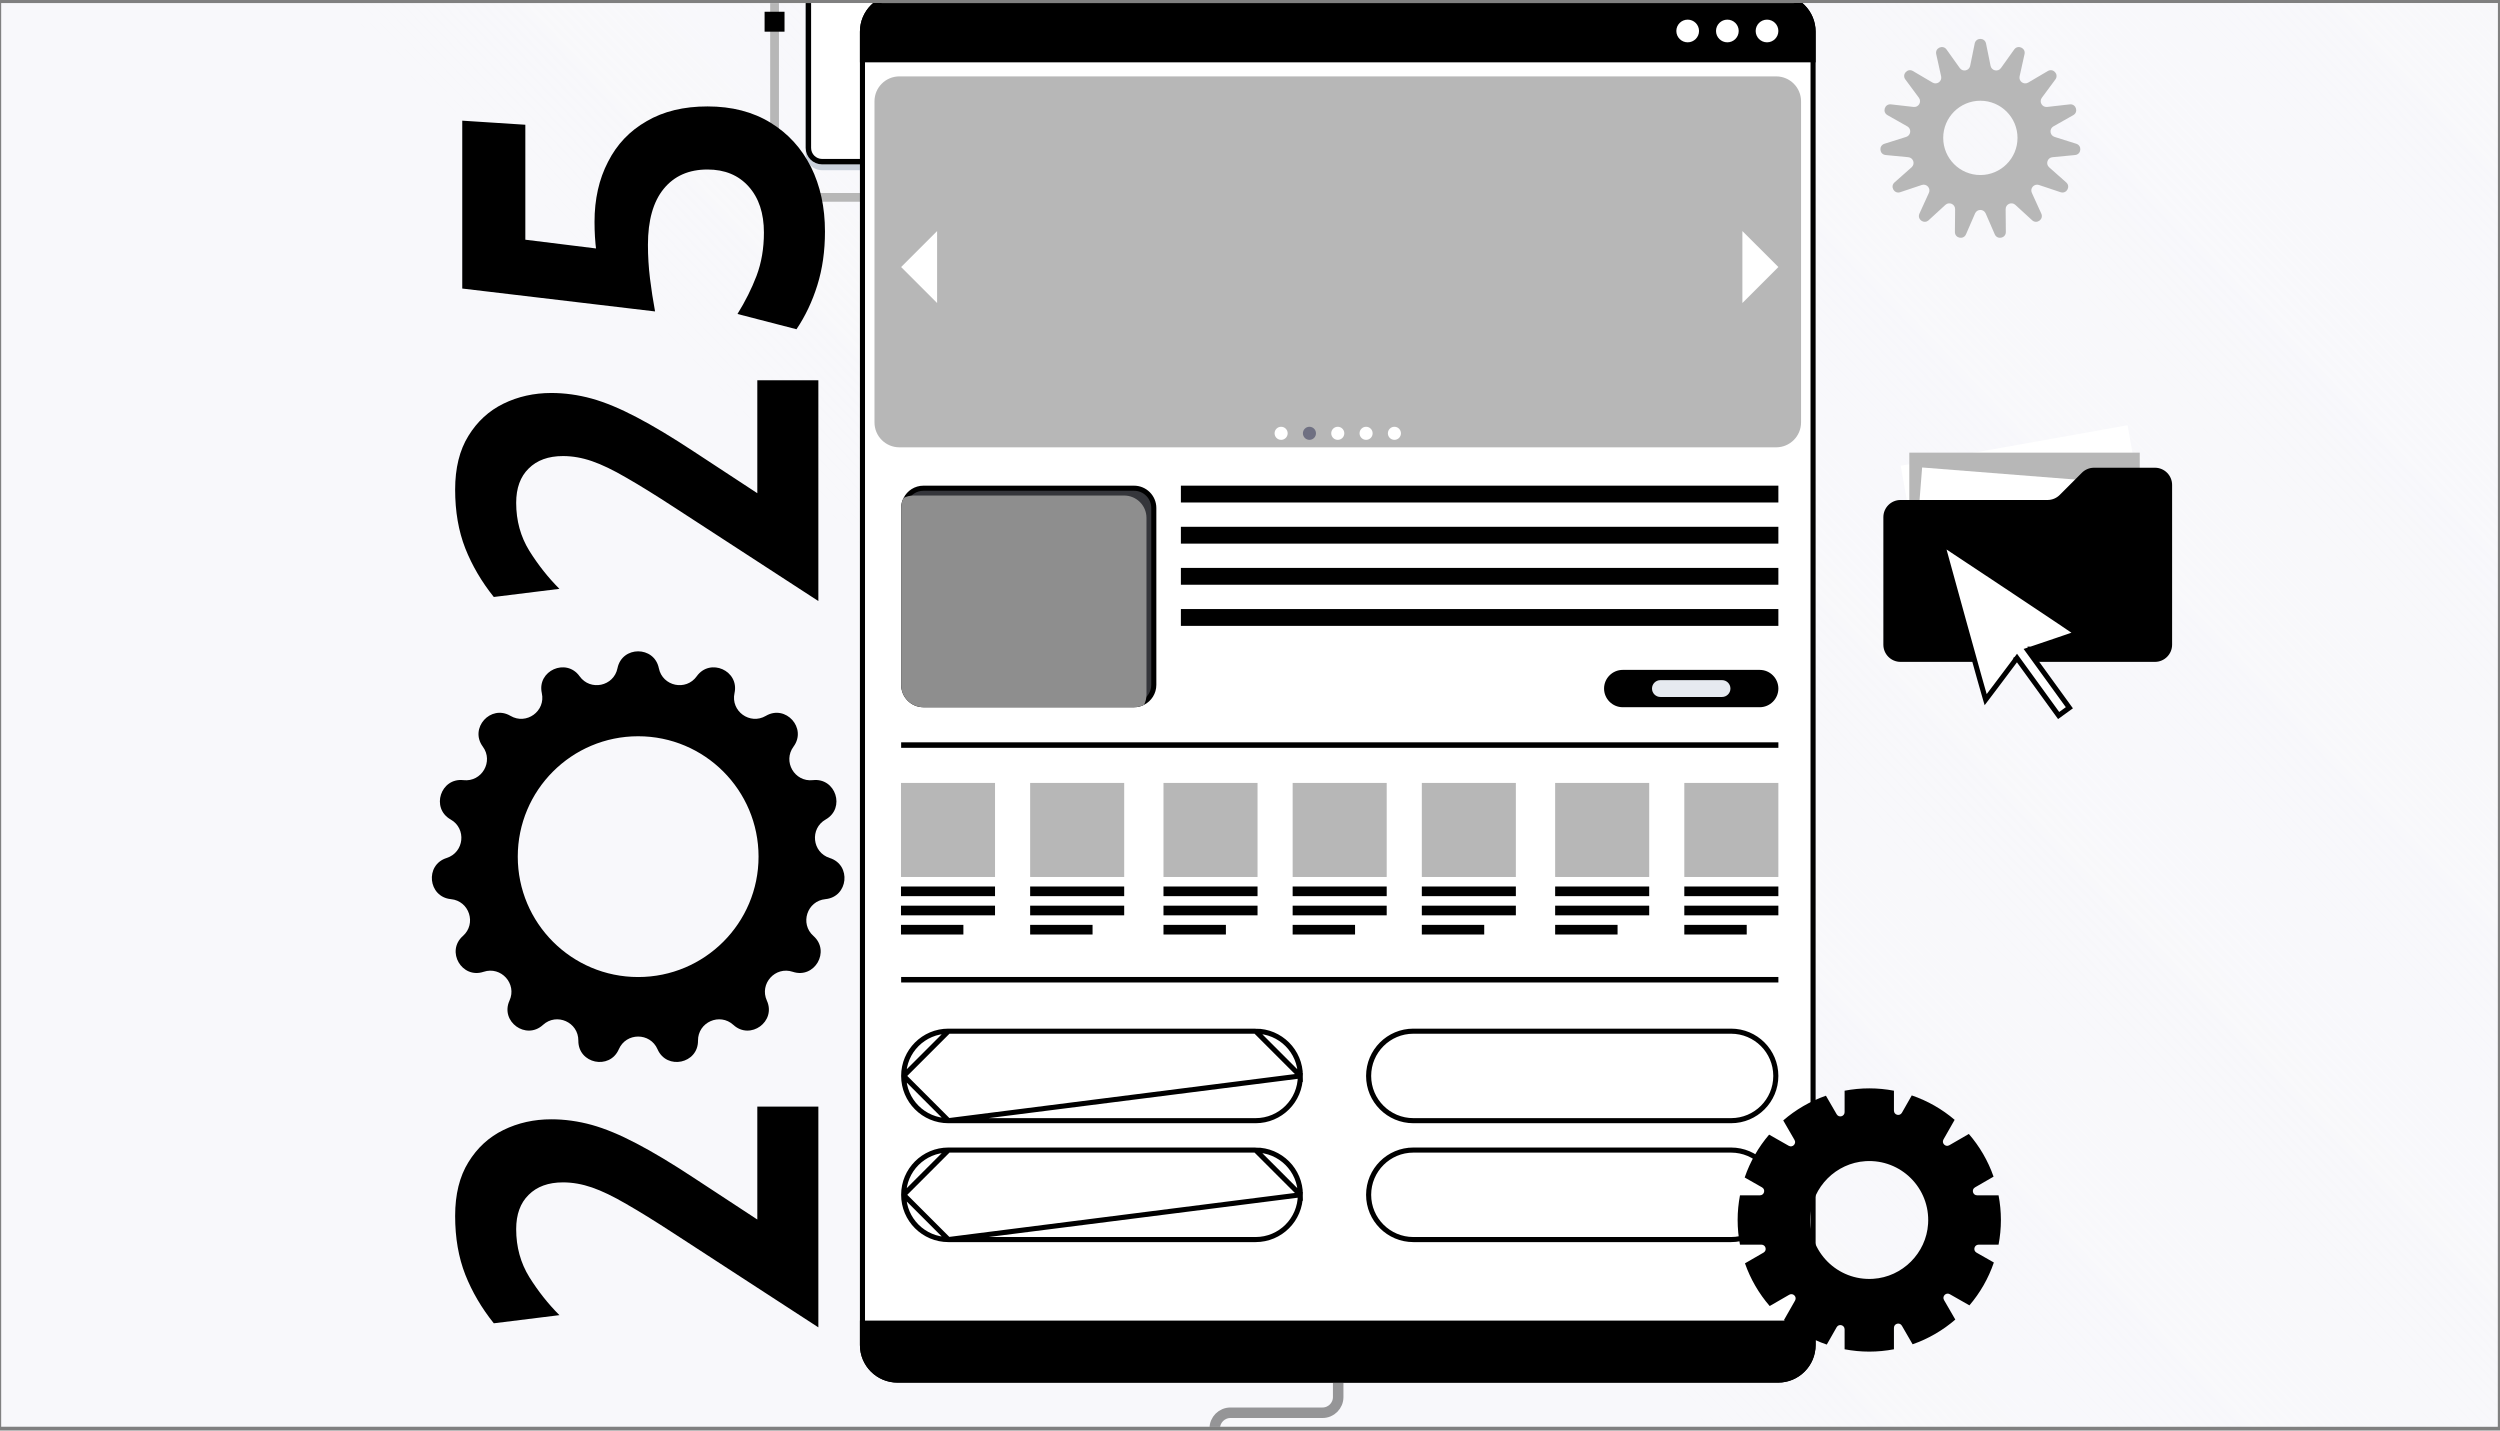 <?xml version="1.0" encoding="UTF-8"?>
<svg xmlns="http://www.w3.org/2000/svg" width="367" height="210" viewBox="0 0 367 210" fill="none">
  <rect x="0" y="0" width="367" height="210" fill="#808080" stroke="none"/>
  <g clip-path="url(#clip0_4600_61360)">
    <rect width="366.5" height="209" transform="translate(0.172 0.449)" fill="#F8F8FB"></rect>
    <rect width="367" height="367" transform="translate(0 -79)" fill="url(#paint0_linear_4600_61360)"></rect>
    <circle cx="165.279" cy="28.973" r="0.645" fill="black"></circle>
    <path d="M162.699 28.973H114.995" stroke="#B7B7B7" stroke-width="1.29" stroke-miterlimit="10" stroke-linecap="round"></path>
    <circle cx="113.705" cy="28.973" r="0.645" fill="black"></circle>
    <path d="M113.705 26.393V-21.311" stroke="#B7B7B7" stroke-width="1.29" stroke-miterlimit="10" stroke-linecap="round"></path>
    <path d="M165.278 -20.02V27.685" stroke="#B7B7B7" stroke-width="1.29" stroke-miterlimit="10" stroke-linecap="round"></path>
    <path d="M115.168 1.725H112.242V4.65H115.168V1.725Z" fill="black"></path>
    <path d="M166.741 1.725H163.815V4.65H166.741V1.725Z" fill="black"></path>
    <path d="M115.168 27.506H112.242V30.431H115.168V27.506Z" fill="black"></path>
    <path d="M140.954 27.506H138.028V30.431H140.954V27.506Z" fill="black"></path>
    <path d="M166.741 27.506H163.815V30.431H166.741V27.506Z" fill="black"></path>
    <path d="M158.692 24.986H120.689C119.357 24.986 118.276 23.906 118.276 22.574V-15.429C118.276 -16.762 119.357 -17.842 120.689 -17.842H158.692C160.024 -17.842 161.105 -16.762 161.105 -15.429V22.574C161.105 23.906 160.024 24.986 158.692 24.986Z" fill="#C9D0DB"></path>
    <path d="M158.692 23.73H120.689C119.576 23.73 118.673 22.828 118.673 21.714V-16.288C118.673 -17.402 119.576 -18.304 120.689 -18.304H158.692C159.805 -18.304 160.708 -17.402 160.708 -16.288V21.714C160.708 22.828 159.805 23.73 158.692 23.73Z" fill="white" stroke="black" stroke-width="0.794"></path>
    <path d="M120.135 194.857L99 181.116C96.212 179.298 93.86 177.842 91.943 176.747C90.026 175.627 88.346 174.818 86.902 174.32C85.459 173.822 84.04 173.573 82.646 173.573C80.505 173.573 78.825 174.183 77.605 175.403C76.385 176.598 75.775 178.278 75.775 180.444C75.775 183.057 76.422 185.41 77.717 187.501C79.011 189.567 80.48 191.421 82.123 193.064L72.489 194.259C70.697 192.019 69.303 189.642 68.307 187.127C67.311 184.588 66.814 181.713 66.814 178.502C66.814 175.34 67.461 172.714 68.755 170.623C70.05 168.507 71.767 166.926 73.908 165.881C76.049 164.835 78.389 164.313 80.928 164.313C82.894 164.313 84.874 164.587 86.865 165.134C88.832 165.682 91.022 166.59 93.437 167.86C95.826 169.105 98.627 170.785 101.838 172.901L111.173 179.025L111.173 162.446L120.135 162.446L120.135 194.857ZM120.135 88.234L99 74.493C96.212 72.676 93.86 71.219 91.943 70.124C90.026 69.004 88.346 68.195 86.902 67.697C85.459 67.199 84.04 66.95 82.646 66.95C80.505 66.95 78.825 67.56 77.605 68.78C76.385 69.975 75.775 71.655 75.775 73.821C75.775 76.435 76.422 78.787 77.717 80.878C79.011 82.944 80.48 84.799 82.123 86.442L72.489 87.637C70.697 85.396 69.303 83.019 68.307 80.505C67.311 77.966 66.814 75.09 66.814 71.879C66.814 68.718 67.461 66.091 68.755 64C70.05 61.885 71.767 60.304 73.908 59.258C76.049 58.213 78.389 57.69 80.928 57.69C82.894 57.69 84.874 57.964 86.865 58.511C88.832 59.059 91.022 59.968 93.437 61.237C95.826 62.482 98.627 64.162 101.838 66.278L111.173 72.402L111.173 55.823L120.135 55.823L120.135 88.234ZM121.106 33.994C121.106 36.857 120.732 39.483 119.985 41.873C119.239 44.263 118.218 46.416 116.924 48.333L108.261 46.093C109.406 44.25 110.339 42.383 111.061 40.492C111.783 38.575 112.144 36.459 112.144 34.144C112.144 31.306 111.397 29.053 109.904 27.385C108.41 25.717 106.394 24.884 103.855 24.884C101.116 24.884 98.975 25.829 97.432 27.721C95.889 29.613 95.117 32.351 95.117 35.936C95.117 37.579 95.217 39.222 95.416 40.865C95.615 42.483 95.864 44.101 96.163 45.719L67.859 42.358L67.859 17.714L77.119 18.312L77.119 35.189L91.607 36.982L88.321 40.566C87.973 39.371 87.711 38.127 87.537 36.832C87.363 35.513 87.276 34.094 87.276 32.575C87.276 29.24 87.935 26.302 89.255 23.763C90.549 21.199 92.441 19.208 94.93 17.789C97.395 16.345 100.37 15.623 103.855 15.623C107.439 15.623 110.526 16.42 113.115 18.013C115.679 19.581 117.658 21.747 119.052 24.51C120.421 27.273 121.106 30.435 121.106 33.994Z" fill="black"></path>
    <path d="M121.803 125.954C119.219 125.139 118.851 121.635 121.208 120.302C124.147 118.639 122.686 114.143 119.332 114.525C116.64 114.831 114.878 111.78 116.49 109.603C118.498 106.889 115.335 103.376 112.426 105.09C110.092 106.464 107.242 104.393 107.827 101.749C108.558 98.453 104.24 96.53 102.279 99.278C100.706 101.484 97.259 100.751 96.719 98.097C96.046 94.788 91.319 94.788 90.646 98.097C90.106 100.751 86.659 101.484 85.087 99.278C83.126 96.53 78.807 98.453 79.538 101.749C80.125 104.393 77.275 106.464 74.94 105.09C72.031 103.376 68.867 106.89 70.876 109.603C72.487 111.78 70.725 114.832 68.034 114.525C64.68 114.143 63.218 118.639 66.157 120.302C68.515 121.635 68.146 125.139 65.563 125.954C62.343 126.97 62.837 131.671 66.198 131.995C68.894 132.255 69.983 135.606 67.954 137.401C65.426 139.638 67.789 143.733 70.991 142.661C73.56 141.802 75.918 144.42 74.795 146.885C73.395 149.958 77.22 152.736 79.708 150.456C81.705 148.626 84.924 150.058 84.901 152.768C84.871 156.144 89.496 157.126 90.842 154.031C91.922 151.546 95.445 151.546 96.526 154.031C97.873 157.127 102.497 156.144 102.467 152.768C102.443 150.058 105.662 148.626 107.66 150.456C110.15 152.737 113.974 149.958 112.574 146.885C111.451 144.42 113.808 141.802 116.377 142.661C119.579 143.733 121.943 139.638 119.414 137.401C117.386 135.606 118.474 132.255 121.171 131.995C124.528 131.671 125.023 126.969 121.803 125.954ZM93.682 143.429C83.921 143.429 76.008 135.516 76.008 125.756C76.008 115.995 83.921 108.082 93.682 108.082C103.443 108.082 111.355 115.995 111.355 125.756C111.355 135.516 103.443 143.429 93.682 143.429Z" fill="black"></path>
    <path d="M196.673 220.678V219.282C196.673 218.01 197.704 216.98 198.975 216.98H211.81C213.082 216.98 214.113 215.949 214.113 214.677C214.113 213.405 213.081 212.375 211.81 212.375H180.629C179.358 212.375 178.326 211.344 178.326 210.072V209.695C178.326 208.423 179.358 207.392 180.629 207.392H194.143C195.415 207.392 196.446 206.362 196.446 205.09V203.014" stroke="black" stroke-opacity="0.4" stroke-width="1.543" stroke-miterlimit="10"></path>
    <path d="M266.16 4.652V197.452C266.16 200.292 263.858 202.594 261.018 202.594H131.751C128.911 202.594 126.61 200.292 126.61 197.452V4.652C126.61 1.813 128.911 -0.49 131.751 -0.49H261.018C263.857 -0.489 266.16 1.813 266.16 4.652Z" fill="white" stroke="black" stroke-width="0.747"></path>
    <path d="M266.16 4.652V8.781H126.61V4.652C126.61 1.813 128.911 -0.49 131.751 -0.49H261.018C263.857 -0.489 266.16 1.813 266.16 4.652Z" fill="black" stroke="black" stroke-width="0.747"></path>
    <path d="M266.16 194.239V197.453C266.16 200.293 263.858 202.595 261.018 202.595H131.751C128.911 202.595 126.61 200.293 126.61 197.453V194.239H266.16Z" fill="black" stroke="black" stroke-width="0.747"></path>
    <path d="M257.733 4.548C257.733 5.468 258.479 6.214 259.399 6.214C260.319 6.214 261.064 5.468 261.064 4.548C261.064 3.628 260.318 2.883 259.399 2.883C258.479 2.883 257.733 3.628 257.733 4.548Z" fill="white"></path>
    <path d="M251.911 4.548C251.911 5.468 252.657 6.214 253.576 6.214C254.497 6.214 255.242 5.468 255.242 4.548C255.242 3.628 254.497 2.883 253.576 2.883C252.656 2.883 251.911 3.628 251.911 4.548Z" fill="white"></path>
    <path d="M246.087 4.548C246.087 5.468 246.833 6.214 247.752 6.214C248.672 6.214 249.418 5.468 249.418 4.548C249.418 3.628 248.672 2.883 247.752 2.883C246.833 2.883 246.087 3.628 246.087 4.548Z" fill="white"></path>
    <path d="M260.74 65.668H132.03C130.011 65.668 128.375 64.032 128.375 62.013V14.868C128.375 12.849 130.011 11.213 132.03 11.213H260.739C262.758 11.213 264.394 12.849 264.394 14.868V62.013C264.395 64.032 262.759 65.668 260.74 65.668Z" fill="#B7B7B7"></path>
    <path d="M167.78 103.134L167.78 103.134L167.773 103.138C167.383 103.343 166.95 103.451 166.474 103.451H135.565C133.96 103.451 132.661 102.147 132.661 100.539V74.574C132.661 74.098 132.769 73.665 132.975 73.275L132.975 73.275L132.978 73.268C133.451 72.322 134.433 71.67 135.565 71.67L166.474 71.67L166.474 71.67C168.073 71.67 169.378 72.968 169.378 74.574V100.539C169.378 101.672 168.725 102.662 167.78 103.134Z" fill="#35363B" stroke="black" stroke-width="0.747"></path>
    <path d="M168.303 76.021V101.995C168.303 102.52 168.174 103.022 167.947 103.467C167.502 103.702 167.008 103.824 166.474 103.824H135.565C133.753 103.824 132.288 102.351 132.288 100.538V74.573C132.288 74.039 132.41 73.545 132.644 73.1C133.089 72.866 133.583 72.744 134.117 72.744H165.018C166.83 72.744 168.303 74.209 168.303 76.021Z" fill="#8E8E8E"></path>
    <path d="M261.065 71.295H173.354V73.766H261.065V71.295Z" fill="black"></path>
    <path d="M261.065 77.334H173.354V79.805H261.065V77.334Z" fill="black"></path>
    <path d="M261.065 83.369H173.354V85.84H261.065V83.369Z" fill="black"></path>
    <path d="M261.065 89.408H173.354V91.879H261.065V89.408Z" fill="black"></path>
    <path d="M258.325 103.82H238.216C236.709 103.82 235.476 102.587 235.476 101.08C235.476 99.573 236.709 98.34 238.216 98.34H258.325C259.832 98.34 261.065 99.573 261.065 101.08C261.065 102.587 259.832 103.82 258.325 103.82Z" fill="black"></path>
    <path d="M252.793 102.316H243.75C243.067 102.316 242.514 101.762 242.514 101.08C242.514 100.397 243.067 99.844 243.75 99.844H252.793C253.475 99.844 254.029 100.397 254.029 101.08C254.029 101.762 253.475 102.316 252.793 102.316Z" fill="#E6EAF0"></path>
    <path d="M146.07 114.934H132.264V128.74H146.07V114.934Z" fill="#B7B7B7"></path>
    <path d="M146.07 130.139H132.264V131.556H146.07V130.139Z" fill="black"></path>
    <path d="M146.07 132.953H132.264V134.371H146.07V132.953Z" fill="black"></path>
    <path d="M141.425 135.77H132.264V137.187H141.425V135.77Z" fill="black"></path>
    <path d="M165.032 114.934H151.226V128.74H165.032V114.934Z" fill="#B7B7B7"></path>
    <path d="M165.032 130.139H151.226V131.556H165.032V130.139Z" fill="black"></path>
    <path d="M165.032 132.953H151.226V134.371H165.032V132.953Z" fill="black"></path>
    <path d="M160.387 135.77H151.226V137.187H160.387V135.77Z" fill="black"></path>
    <path d="M184.607 114.934H170.8V128.74H184.607V114.934Z" fill="#B7B7B7"></path>
    <path d="M184.607 130.139H170.8V131.556H184.607V130.139Z" fill="black"></path>
    <path d="M184.607 132.953H170.8V134.371H184.607V132.953Z" fill="black"></path>
    <path d="M179.962 135.77H170.8V137.187H179.962V135.77Z" fill="black"></path>
    <path d="M203.568 114.934H189.761V128.74H203.568V114.934Z" fill="#B7B7B7"></path>
    <path d="M203.568 130.139H189.761V131.556H203.568V130.139Z" fill="black"></path>
    <path d="M203.568 132.953H189.761V134.371H203.568V132.953Z" fill="black"></path>
    <path d="M198.922 135.77H189.761V137.187H198.922V135.77Z" fill="black"></path>
    <path d="M222.529 114.934H208.723V128.74H222.529V114.934Z" fill="#B7B7B7"></path>
    <path d="M222.529 130.139H208.723V131.556H222.529V130.139Z" fill="black"></path>
    <path d="M222.529 132.953H208.723V134.371H222.529V132.953Z" fill="black"></path>
    <path d="M217.884 135.77H208.723V137.187H217.884V135.77Z" fill="black"></path>
    <path d="M242.103 114.934H228.296V128.74H242.103V114.934Z" fill="#B7B7B7"></path>
    <path d="M242.103 130.139H228.296V131.556H242.103V130.139Z" fill="black"></path>
    <path d="M242.103 132.953H228.296V134.371H242.103V132.953Z" fill="black"></path>
    <path d="M237.458 135.77H228.296V137.187H237.458V135.77Z" fill="black"></path>
    <path d="M261.064 114.934H247.257V128.74H261.064V114.934Z" fill="#B7B7B7"></path>
    <path d="M261.064 130.139H247.257V131.556H261.064V130.139Z" fill="black"></path>
    <path d="M261.064 132.953H247.257V134.371H261.064V132.953Z" fill="black"></path>
    <path d="M256.419 135.77H247.257V137.187H256.419V135.77Z" fill="black"></path>
    <path d="M132.285 39.201L137.566 44.482V33.92L132.285 39.201Z" fill="white"></path>
    <path d="M255.783 33.92V44.482L261.065 39.201L255.783 33.92Z" fill="white"></path>
    <path d="M188.069 64.57C188.599 64.57 189.029 64.14 189.029 63.61C189.029 63.08 188.599 62.65 188.069 62.65C187.539 62.65 187.109 63.08 187.109 63.61C187.109 64.14 187.539 64.57 188.069 64.57Z" fill="white"></path>
    <path d="M193.186 63.61C193.186 64.14 192.756 64.57 192.226 64.57C191.696 64.57 191.267 64.14 191.267 63.61C191.267 63.08 191.696 62.65 192.226 62.65C192.756 62.65 193.186 63.08 193.186 63.61Z" fill="#6F7082"></path>
    <path d="M197.344 63.61C197.344 64.14 196.915 64.57 196.384 64.57C195.854 64.57 195.425 64.14 195.425 63.61C195.425 63.08 195.854 62.65 196.384 62.65C196.915 62.65 197.344 63.08 197.344 63.61Z" fill="white"></path>
    <path d="M200.543 64.57C201.073 64.57 201.502 64.14 201.502 63.61C201.502 63.08 201.073 62.65 200.543 62.65C200.013 62.65 199.583 63.08 199.583 63.61C199.583 64.14 200.013 64.57 200.543 64.57Z" fill="white"></path>
    <path d="M204.7 64.57C205.23 64.57 205.659 64.14 205.659 63.61C205.659 63.08 205.23 62.65 204.7 62.65C204.17 62.65 203.74 63.08 203.74 63.61C203.74 64.14 204.17 64.57 204.7 64.57Z" fill="white"></path>
    <path d="M132.287 143.824H261.066" stroke="black" stroke-width="0.809" stroke-miterlimit="10"></path>
    <path d="M132.287 109.377H261.066" stroke="black" stroke-width="0.809" stroke-miterlimit="10"></path>
    <path d="M139.227 164.515H184.325C187.953 164.515 190.893 161.575 190.894 157.946L139.227 164.515ZM139.227 164.515C135.6 164.515 132.659 161.574 132.659 157.946M139.227 164.515L132.659 157.946M132.659 157.946C132.659 154.318 135.6 151.377 139.227 151.377M132.659 157.946L139.227 151.377M139.227 151.377H184.325M139.227 151.377H184.325M184.325 151.377C187.953 151.377 190.894 154.318 190.894 157.946L184.325 151.377Z" fill="white" stroke="black" stroke-width="0.747"></path>
    <path d="M254.121 164.515H207.483C203.855 164.515 200.914 161.574 200.914 157.946C200.914 154.318 203.855 151.377 207.483 151.377H254.121C257.749 151.377 260.69 154.318 260.69 157.946C260.69 161.575 257.749 164.515 254.121 164.515Z" fill="white" stroke="black" stroke-width="0.747"></path>
    <path d="M139.227 181.968H184.325C187.953 181.968 190.893 179.027 190.894 175.399L139.227 181.968ZM139.227 181.968C135.6 181.968 132.659 179.027 132.659 175.399M139.227 181.968L132.659 175.399M132.659 175.399C132.659 171.771 135.6 168.83 139.227 168.83M132.659 175.399L139.227 168.83M139.227 168.83H184.325M139.227 168.83H184.325M184.325 168.83C187.953 168.83 190.894 171.771 190.894 175.399L184.325 168.83Z" fill="white" stroke="black" stroke-width="0.747"></path>
    <path d="M254.121 181.968H207.483C203.855 181.968 200.914 179.027 200.914 175.399C200.914 171.771 203.855 168.83 207.483 168.83H254.121C257.749 168.83 260.69 171.771 260.69 175.399C260.69 179.027 257.749 181.968 254.121 181.968Z" fill="white" stroke="black" stroke-width="0.747"></path>
    <path d="M304.799 21.104L301.608 20.098C300.901 19.875 300.8 18.916 301.445 18.55L304.357 16.902C305.161 16.448 304.762 15.216 303.843 15.321L300.519 15.699C299.782 15.783 299.3 14.947 299.741 14.351L301.731 11.662C302.281 10.919 301.415 9.957 300.619 10.426L297.736 12.124C297.097 12.501 296.316 11.934 296.477 11.21L297.201 7.943C297.401 7.04 296.218 6.514 295.682 7.267L293.739 9.99C293.308 10.594 292.364 10.393 292.216 9.667L291.549 6.388C291.365 5.483 290.071 5.483 289.886 6.388L289.219 9.667C289.072 10.393 288.128 10.594 287.697 9.99L285.754 7.267C285.217 6.514 284.034 7.04 284.235 7.943L284.959 11.21C285.12 11.934 284.339 12.501 283.7 12.124L280.817 10.426C280.02 9.957 279.154 10.919 279.705 11.662L281.695 14.351C282.136 14.948 281.654 15.784 280.917 15.699L277.593 15.321C276.674 15.216 276.274 16.447 277.079 16.902L279.991 18.55C280.637 18.915 280.536 19.875 279.828 20.098L276.637 21.104C275.755 21.382 275.891 22.669 276.811 22.758L280.141 23.078C280.88 23.149 281.178 24.067 280.622 24.559L278.117 26.776C277.425 27.388 278.071 28.509 278.948 28.216L282.121 27.154C282.825 26.919 283.47 27.636 283.163 28.311L281.775 31.356C281.392 32.197 282.439 32.958 283.121 32.334L285.588 30.073C286.134 29.572 287.016 29.964 287.01 30.706L286.981 34.052C286.972 34.977 288.239 35.245 288.607 34.398L289.941 31.33C290.237 30.65 291.201 30.65 291.497 31.33L292.831 34.398C293.2 35.245 294.466 34.977 294.458 34.052L294.428 30.706C294.422 29.965 295.304 29.572 295.85 30.073L298.317 32.334C298.999 32.958 300.046 32.197 299.663 31.356L298.275 28.311C297.967 27.636 298.613 26.919 299.316 27.154L302.489 28.216C303.366 28.51 304.014 27.389 303.321 26.776L300.816 24.559C300.26 24.067 300.558 23.149 301.297 23.078L304.627 22.758C305.545 22.669 305.68 21.382 304.799 21.104ZM290.717 25.695C287.705 25.695 285.264 23.253 285.264 20.241C285.264 17.23 287.705 14.788 290.717 14.788C293.729 14.788 296.17 17.23 296.17 20.241C296.17 23.253 293.728 25.695 290.717 25.695Z" fill="#B7B7B7"></path>
    <path d="M312.326 62.424L279.024 68.371L281.487 82.161L314.788 76.214L312.326 62.424Z" fill="white"></path>
    <path d="M314.116 66.449H280.287V80.457H314.116V66.449Z" fill="#B7B7B7"></path>
    <path d="M313.692 71.112L282.168 68.627L281.225 80.587L312.749 83.073L313.692 71.112Z" fill="white"></path>
    <path d="M305.621 69.401L302.361 72.66C301.888 73.133 301.247 73.399 300.577 73.399H278.999C277.607 73.399 276.478 74.528 276.478 75.921V94.642C276.478 96.034 277.607 97.164 278.999 97.164H316.343C317.736 97.164 318.865 96.034 318.865 94.642V71.184C318.865 69.791 317.736 68.662 316.343 68.662H307.404C306.735 68.662 306.094 68.928 305.621 69.401Z" fill="black"></path>
    <path d="M293.389 182.717C293.611 181.543 293.733 180.334 293.733 179.095C293.733 177.856 293.611 176.647 293.389 175.474H290.24C289.601 175.474 289.374 174.628 289.928 174.308L292.655 172.732C291.845 170.408 290.604 168.288 289.026 166.464L286.156 168.123C285.605 168.441 284.986 167.826 285.301 167.273L286.941 164.391C285.107 162.826 282.978 161.601 280.648 160.806L279.199 163.355C278.882 163.912 278.031 163.687 278.031 163.046V160.115C276.858 159.893 275.648 159.771 274.41 159.771C273.172 159.771 271.962 159.893 270.788 160.115V163.264C270.788 163.903 269.942 164.13 269.623 163.576L268.046 160.849C265.722 161.66 263.602 162.9 261.778 164.478L263.437 167.348C263.756 167.9 263.141 168.518 262.587 168.203L259.706 166.563C258.142 168.397 256.915 170.526 256.12 172.856L258.668 174.306C259.225 174.622 259 175.473 258.359 175.473H255.429C255.206 176.647 255.085 177.856 255.085 179.094C255.085 180.332 255.206 181.542 255.429 182.716H258.577C259.216 182.716 259.443 183.562 258.89 183.881L256.162 185.458C256.973 187.782 258.214 189.902 259.791 191.726L262.661 190.067C263.213 189.748 263.833 190.363 263.517 190.917L261.878 193.798C263.711 195.363 265.84 196.589 268.17 197.384L269.62 194.835C269.937 194.278 270.788 194.503 270.788 195.144V198.075C271.961 198.297 273.171 198.418 274.409 198.418C275.647 198.418 276.857 198.297 278.03 198.075V194.927C278.03 194.288 278.876 194.061 279.196 194.614L280.772 197.342C283.096 196.531 285.216 195.29 287.04 193.713L285.381 190.843C285.063 190.291 285.678 189.672 286.231 189.988L289.113 191.627C290.677 189.794 291.903 187.665 292.698 185.335L290.15 183.885C289.593 183.568 289.818 182.717 290.459 182.717H293.389V182.717ZM274.971 187.731C269.748 188.061 265.442 183.756 265.772 178.533C266.045 174.226 269.54 170.731 273.846 170.46C279.068 170.129 283.374 174.435 283.044 179.658C282.772 183.965 279.278 187.459 274.971 187.731Z" fill="black"></path>
    <path d="M285.129 79.805L285.214 79.862C285.796 80.247 286.628 80.798 287.625 81.459C289.619 82.78 292.278 84.543 294.933 86.308C297.588 88.074 300.239 89.841 302.221 91.171C303.211 91.837 304.034 92.392 304.605 92.783C304.717 92.86 304.819 92.93 304.91 92.993C304.753 93.048 304.572 93.111 304.373 93.179C303.672 93.421 302.747 93.737 301.825 94.05C300.903 94.364 299.983 94.675 299.295 94.908L298.463 95.189L298.23 95.267L298.169 95.288L298.153 95.293L298.149 95.295L298.148 95.295L298.148 95.295L298.267 95.649L298.148 95.295L297.668 95.457L297.965 95.868L303.783 103.898L302.208 105.039L296.39 97.009L296.093 96.598L295.789 97.004L296.088 97.228L295.789 97.005L295.789 97.005L295.788 97.006L295.786 97.009L295.776 97.022L295.737 97.074L295.59 97.271L295.064 97.973C294.628 98.555 294.045 99.331 293.46 100.11C292.875 100.889 292.286 101.669 291.838 102.259C291.711 102.427 291.595 102.579 291.494 102.712C291.462 102.605 291.428 102.486 291.39 102.356C291.196 101.692 290.925 100.737 290.601 99.588C289.955 97.291 289.102 94.221 288.252 91.148C287.403 88.075 286.556 84.999 285.922 82.692C285.605 81.539 285.341 80.577 285.156 79.904L285.129 79.805Z" fill="white" stroke="black" stroke-width="0.747"></path>
  </g>
  <defs>
    <linearGradient id="paint0_linear_4600_61360" x1="367" y1="22.206" x2="173.281" y2="208.417" gradientUnits="userSpaceOnUse">
      <stop stop-color="#F8F8FB"></stop>
      <stop offset="1" stop-color="#F8F8FB" stop-opacity="0"></stop>
    </linearGradient>
    <clipPath id="clip0_4600_61360">
      <rect width="366.5" height="209" fill="white" transform="translate(0.172 0.449)"></rect>
    </clipPath>
  </defs>
</svg>

